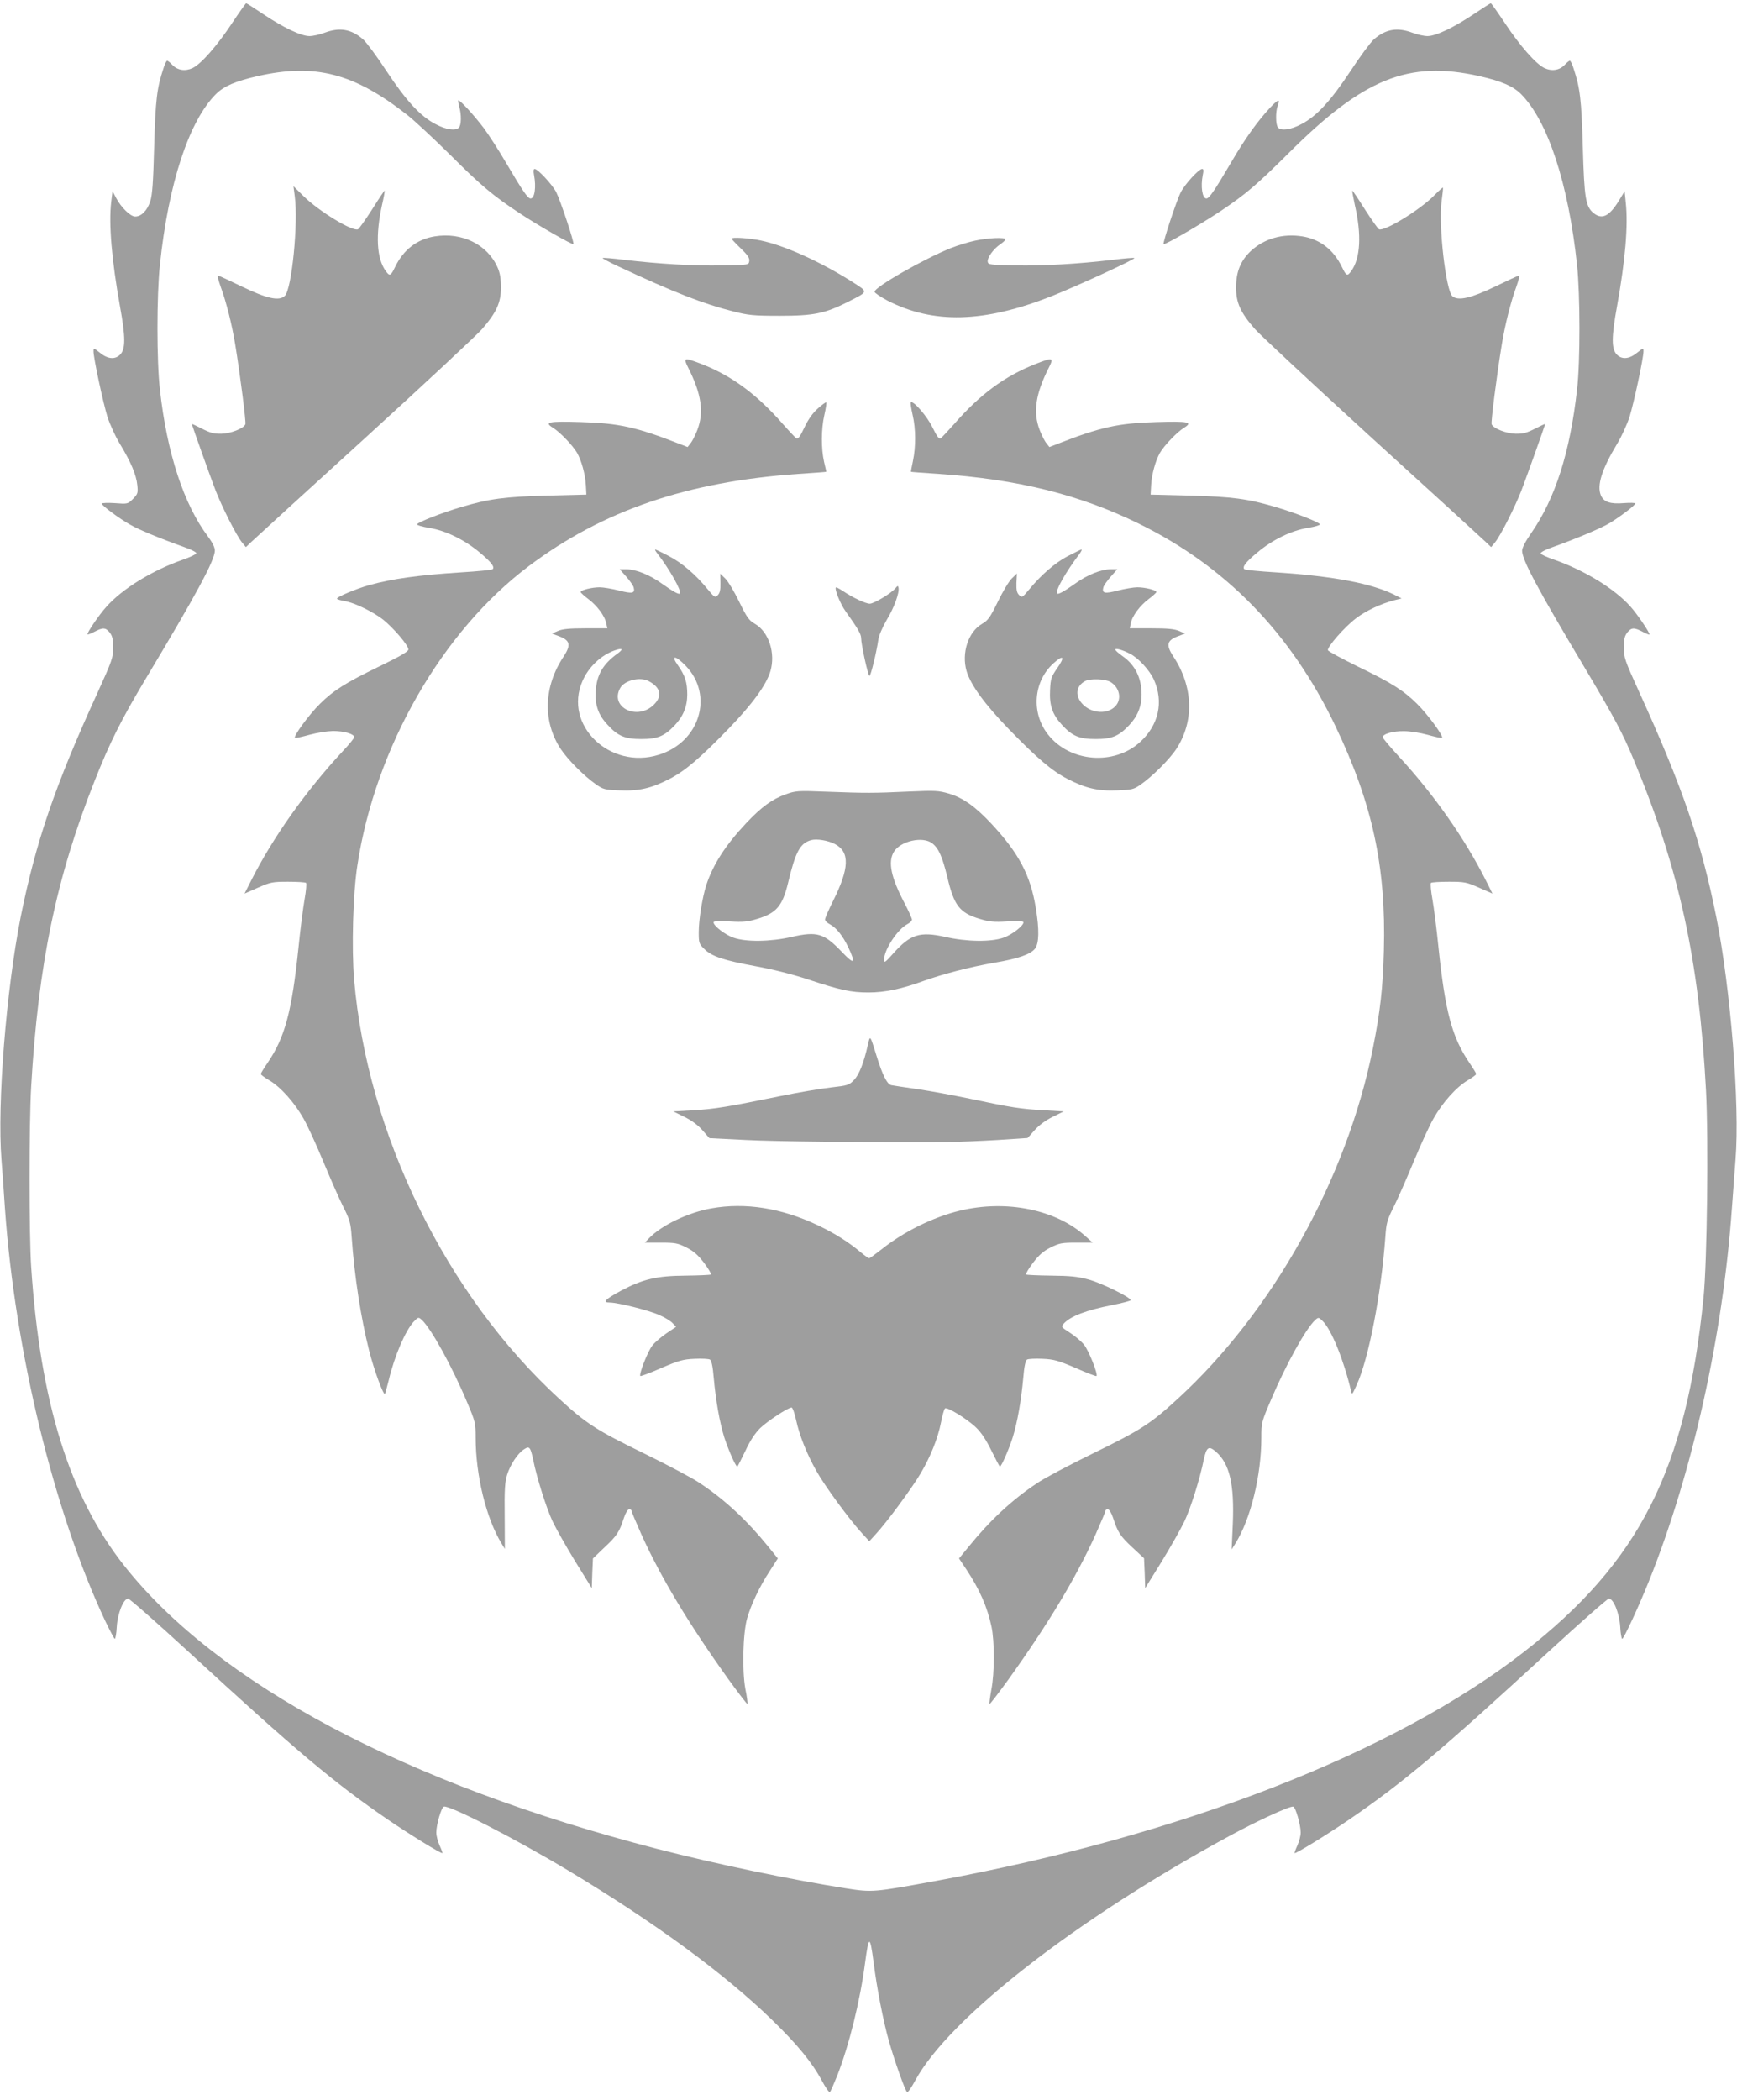 <?xml version="1.0" standalone="no"?>
<!DOCTYPE svg PUBLIC "-//W3C//DTD SVG 20010904//EN"
 "http://www.w3.org/TR/2001/REC-SVG-20010904/DTD/svg10.dtd">
<svg version="1.0" xmlns="http://www.w3.org/2000/svg"
 width="1059pt" height="1280pt" viewBox="0 0 1059 1280"
 preserveAspectRatio="xMidYMid meet">
<g transform="translate(0,1280) scale(0.1,-0.1)"
fill="#9e9e9e" stroke="none">
<path d="M1415 12659 c-93 -140 -189 -249 -241 -274 -45 -21 -92 -14 -124 20
-13 14 -27 25 -31 25 -4 0 -15 -21 -23 -48 -39 -118 -48 -187 -56 -472 -6
-219 -11 -297 -24 -337 -18 -56 -54 -93 -92 -93 -29 0 -86 56 -116 113 l-22
42 -8 -65 c-16 -133 3 -356 53 -635 35 -192 35 -263 1 -297 -31 -31 -75 -27
-122 11 -39 31 -40 31 -40 9 0 -40 58 -312 85 -399 15 -46 49 -121 76 -165 67
-110 100 -189 106 -251 5 -48 3 -54 -26 -84 -32 -32 -33 -32 -112 -26 -43 3
-79 1 -79 -3 0 -11 108 -92 173 -128 51 -30 179 -83 330 -137 43 -15 76 -32
74 -38 -2 -6 -39 -24 -83 -39 -186 -65 -368 -177 -465 -286 -46 -51 -122 -163
-115 -169 2 -2 21 5 42 16 51 27 68 26 93 -5 16 -21 21 -41 21 -91 0 -61 -6
-79 -96 -277 -260 -568 -376 -909 -468 -1366 -88 -445 -144 -1140 -117 -1480
6 -80 16 -212 21 -295 62 -876 298 -1848 611 -2515 29 -60 55 -110 59 -110 4
0 10 33 12 74 5 82 41 171 69 171 9 0 173 -145 365 -321 657 -605 891 -802
1219 -1026 124 -85 326 -210 332 -204 2 1 -6 23 -17 47 -11 24 -20 59 -20 78
0 47 30 152 46 158 31 12 435 -195 758 -389 529 -318 953 -629 1245 -913 152
-148 242 -257 302 -369 23 -43 45 -74 49 -69 4 4 24 50 45 102 73 188 139 455
169 685 23 171 30 171 52 5 20 -159 58 -355 94 -483 32 -113 96 -295 110 -309
4 -5 26 26 49 69 205 380 984 986 1916 1492 175 95 372 185 390 179 15 -6 45
-112 45 -158 0 -19 -9 -54 -20 -78 -11 -24 -19 -46 -17 -47 6 -6 208 119 332
204 328 224 562 421 1219 1026 192 176 356 321 365 321 28 0 64 -89 69 -171 2
-41 8 -74 12 -74 10 0 100 195 162 349 266 662 452 1498 507 2276 6 83 16 216
22 296 27 336 -30 1042 -117 1478 -93 463 -205 790 -470 1372 -88 193 -94 211
-94 272 0 50 5 70 21 91 25 31 42 32 93 5 21 -11 40 -19 42 -17 6 6 -72 122
-115 170 -97 109 -280 221 -465 286 -44 15 -81 32 -83 38 -2 7 30 24 74 39
143 51 297 116 348 147 65 40 155 108 155 119 0 4 -31 5 -70 2 -83 -7 -123 7
-140 48 -25 60 6 159 99 313 27 44 61 119 76 165 27 87 85 359 85 399 0 22 -1
22 -40 -9 -47 -38 -91 -42 -122 -11 -34 34 -34 105 1 297 50 278 68 489 53
629 l-7 70 -37 -61 c-57 -91 -100 -113 -151 -73 -50 40 -58 90 -67 405 -8 290
-17 359 -56 477 -8 27 -19 48 -23 48 -4 0 -18 -11 -31 -25 -32 -34 -79 -41
-124 -20 -52 25 -148 134 -241 274 -44 66 -83 121 -86 121 -3 0 -50 -30 -105
-67 -123 -82 -230 -133 -281 -133 -21 0 -62 9 -91 20 -93 35 -163 23 -236 -40
-20 -18 -85 -105 -143 -194 -120 -181 -205 -274 -299 -323 -64 -34 -121 -42
-142 -21 -15 15 -16 97 -2 134 17 44 3 40 -46 -12 -75 -80 -155 -191 -238
-334 -103 -175 -134 -220 -151 -220 -25 0 -36 73 -22 143 6 27 5 37 -4 37 -20
0 -106 -94 -130 -142 -26 -50 -111 -309 -105 -316 7 -7 224 119 346 200 155
104 222 161 413 351 459 459 734 570 1166 473 136 -31 205 -61 254 -109 164
-165 289 -546 342 -1042 19 -184 20 -588 0 -760 -43 -383 -133 -665 -281 -877
-34 -49 -54 -88 -54 -105 0 -56 97 -237 376 -704 186 -312 237 -408 304 -569
278 -668 398 -1216 441 -2015 16 -303 7 -1045 -15 -1265 -106 -1050 -391
-1612 -1095 -2160 -788 -614 -2090 -1121 -3581 -1395 -386 -71 -392 -71 -553
-46 -335 53 -787 147 -1152 241 -1528 395 -2678 1005 -3247 1725 -334 423
-513 996 -568 1823 -13 194 -13 873 0 1097 43 744 152 1273 387 1865 92 233
162 373 313 625 309 515 420 721 420 779 0 19 -15 49 -41 84 -148 196 -251
509 -294 897 -20 174 -20 572 0 761 52 496 177 876 342 1041 49 48 118 78 254
109 350 79 587 18 911 -236 46 -36 166 -148 268 -249 182 -182 261 -248 423
-354 107 -71 317 -191 323 -185 7 7 -79 266 -105 317 -24 46 -112 141 -131
141 -7 0 -9 -13 -4 -37 14 -74 4 -143 -21 -143 -17 0 -48 45 -151 220 -43 74
-104 168 -135 210 -59 78 -148 175 -155 168 -2 -2 1 -20 6 -39 14 -47 13 -112
-2 -127 -21 -21 -78 -13 -142 21 -94 49 -179 142 -299 323 -58 89 -123 176
-143 194 -73 63 -143 75 -236 40 -29 -11 -70 -20 -91 -20 -51 0 -158 51 -281
133 -55 37 -102 67 -105 67 -3 0 -42 -55 -86 -121z"/>
<path d="M1797 11605 c22 -165 -18 -566 -60 -608 -34 -34 -109 -18 -264 57
-74 36 -139 66 -144 66 -5 0 3 -30 16 -67 33 -88 70 -235 89 -353 31 -189 67
-474 62 -486 -10 -26 -90 -57 -147 -58 -45 -1 -69 6 -118 31 -33 17 -61 30
-61 28 0 -7 111 -318 144 -404 42 -107 126 -273 161 -317 l24 -29 38 36 c21
20 331 303 688 628 358 326 678 625 713 664 89 102 117 163 116 257 0 54 -6
88 -21 121 -62 139 -217 215 -383 188 -107 -17 -190 -81 -241 -186 -27 -56
-33 -59 -58 -24 -55 77 -62 218 -22 401 11 47 18 86 16 88 -1 2 -36 -50 -76
-114 -41 -64 -80 -119 -87 -122 -35 -13 -236 109 -330 201 l-63 62 8 -60z"/>
<path d="M8744 11609 c-82 -85 -301 -220 -336 -207 -7 3 -46 58 -87 122 -40
64 -75 116 -77 114 -1 -2 6 -42 16 -88 42 -181 34 -324 -21 -401 -25 -35 -31
-32 -58 24 -51 105 -134 169 -241 186 -119 19 -231 -13 -313 -88 -62 -58 -91
-126 -91 -221 -1 -94 26 -155 116 -257 35 -39 356 -338 713 -664 358 -325 667
-608 688 -628 l38 -36 24 29 c35 44 119 210 161 317 33 86 144 397 144 404 0
2 -28 -11 -61 -28 -49 -25 -73 -32 -118 -31 -57 1 -137 32 -147 58 -5 12 31
297 62 486 19 118 56 265 89 353 13 37 21 67 16 67 -5 0 -70 -30 -144 -66
-147 -71 -224 -89 -261 -61 -41 30 -87 435 -67 581 6 44 10 81 8 82 -2 2 -25
-19 -53 -47z"/>
<path d="M4460 11345 c0 -2 25 -29 56 -59 42 -40 55 -60 52 -77 -3 -24 -3 -24
-168 -27 -174 -3 -380 9 -593 34 -71 9 -131 14 -133 11 -2 -2 42 -26 98 -52
338 -158 513 -226 697 -273 95 -24 124 -27 286 -27 206 0 274 14 413 84 129
66 127 59 31 121 -197 125 -416 224 -561 254 -73 15 -178 22 -178 11z"/>
<path d="M5945 11333 c-38 -8 -104 -28 -145 -44 -168 -67 -473 -242 -468 -268
2 -8 37 -31 78 -53 279 -144 589 -136 1000 26 151 60 513 226 506 233 -2 3
-62 -2 -133 -11 -213 -25 -419 -37 -593 -34 -150 3 -165 5 -168 21 -5 24 33
78 75 107 18 12 33 26 33 31 0 14 -107 9 -185 -8z"/>
<path d="M4196 10558 c81 -161 97 -271 55 -380 -12 -31 -30 -67 -41 -80 l-18
-23 -49 19 c-264 103 -369 126 -601 133 -199 6 -227 0 -170 -35 42 -26 119
-106 146 -152 27 -47 51 -133 54 -200 l3 -55 -240 -6 c-258 -7 -350 -19 -520
-69 -116 -34 -268 -93 -272 -106 -2 -5 31 -15 74 -22 100 -16 217 -73 309
-151 71 -59 92 -88 77 -101 -4 -4 -91 -13 -193 -19 -262 -17 -419 -39 -560
-78 -79 -22 -201 -73 -195 -83 2 -4 23 -10 46 -14 59 -9 175 -66 236 -114 63
-51 153 -156 153 -181 0 -12 -47 -40 -177 -103 -206 -100 -279 -146 -362 -228
-67 -66 -167 -203 -152 -208 5 -2 45 7 88 19 44 12 107 22 143 23 68 0 130
-18 130 -38 -1 -6 -32 -45 -71 -86 -224 -241 -426 -526 -558 -788 l-40 -79 82
36 c77 34 89 36 184 36 56 0 105 -3 109 -7 4 -5 0 -50 -9 -100 -9 -51 -26
-183 -37 -293 -41 -393 -82 -548 -190 -706 -22 -32 -40 -62 -40 -66 0 -5 23
-21 51 -38 70 -41 155 -136 211 -236 26 -46 80 -165 121 -264 41 -99 94 -220
119 -270 41 -81 46 -99 52 -185 17 -241 56 -493 107 -695 29 -114 86 -271 96
-262 2 3 12 40 23 83 36 151 101 301 152 357 28 29 29 29 49 12 57 -52 185
-284 277 -503 50 -118 52 -127 52 -215 0 -230 64 -492 158 -646 l20 -33 -1
198 c-2 163 1 209 15 255 20 62 64 130 104 155 32 21 38 13 55 -66 23 -113 81
-295 118 -374 21 -44 83 -154 138 -244 l101 -163 3 91 4 90 71 68 c75 70 90
93 118 180 10 30 24 52 32 52 8 0 14 -4 14 -9 0 -6 28 -71 61 -146 118 -261
288 -544 531 -883 61 -84 112 -151 115 -149 2 3 -3 45 -13 93 -20 111 -15 337
11 429 24 84 77 196 137 287 l50 78 -58 72 c-130 160 -262 284 -417 387 -42
29 -195 110 -340 181 -293 143 -353 182 -517 333 -689 631 -1171 1616 -1251
2555 -16 192 -7 526 20 698 109 716 516 1426 1046 1824 450 338 965 514 1640
561 94 6 171 12 172 13 1 1 -5 28 -13 61 -18 80 -18 200 2 286 9 39 14 73 11
76 -3 2 -27 -15 -53 -39 -32 -29 -58 -67 -81 -116 -24 -52 -38 -70 -47 -65 -7
5 -44 44 -83 88 -161 184 -318 299 -506 370 -98 37 -102 35 -71 -27z"/>
<path d="M6313 10581 c-188 -74 -337 -184 -496 -366 -39 -44 -76 -83 -83 -88
-9 -5 -23 15 -48 66 -32 68 -119 168 -133 154 -3 -3 2 -37 11 -76 20 -85 20
-194 2 -281 -8 -36 -13 -66 -12 -66 0 -1 78 -7 171 -13 482 -33 855 -126 1214
-301 534 -261 930 -668 1202 -1235 226 -472 310 -859 296 -1370 -6 -228 -22
-370 -67 -596 -159 -794 -612 -1607 -1190 -2136 -164 -151 -224 -190 -517
-333 -145 -71 -298 -152 -340 -181 -155 -103 -287 -227 -417 -387 l-59 -72 46
-69 c80 -121 126 -226 152 -347 19 -91 19 -281 -1 -384 -8 -45 -13 -84 -11
-87 3 -2 54 65 115 149 243 339 413 622 531 883 33 75 61 140 61 146 0 5 6 9
14 9 8 0 22 -22 32 -52 29 -89 43 -111 117 -180 l72 -67 4 -91 3 -91 101 163
c55 90 117 200 138 244 38 79 95 262 118 376 17 78 30 87 75 48 83 -74 112
-198 102 -440 l-7 -155 22 35 c94 150 159 415 159 647 0 91 1 95 61 235 90
212 212 432 268 482 19 17 21 17 46 -8 53 -53 127 -236 171 -421 7 -30 7 -29
35 32 73 159 150 555 175 903 6 86 11 104 52 185 25 50 78 171 119 270 41 99
95 218 121 264 56 100 141 195 211 236 28 17 51 33 51 38 0 4 -18 34 -40 66
-108 158 -149 313 -190 706 -11 110 -28 242 -37 293 -9 50 -13 95 -9 100 4 4
53 7 109 7 95 0 107 -2 184 -36 l82 -36 -39 78 c-130 258 -317 525 -531 757
-54 59 -99 112 -99 118 0 20 62 38 130 37 36 0 100 -10 143 -22 43 -12 83 -21
88 -19 15 5 -85 142 -152 208 -83 82 -156 128 -361 227 -97 48 -179 92 -182
99 -7 18 101 142 170 194 61 47 153 90 234 111 l45 11 -37 19 c-141 72 -371
116 -728 140 -102 6 -189 15 -193 19 -15 13 6 42 77 101 92 78 209 135 309
151 43 7 76 17 74 22 -4 13 -156 72 -272 106 -170 50 -262 62 -520 69 l-240 6
3 55 c3 67 27 153 54 200 27 46 104 126 146 152 57 35 29 41 -170 35 -232 -7
-337 -30 -601 -133 l-49 -19 -18 23 c-11 13 -29 49 -41 80 -42 109 -26 219 55
380 32 63 26 65 -81 23z"/>
<path d="M4010 9423 c72 -93 148 -228 135 -241 -7 -7 -40 11 -112 62 -72 52
-158 86 -214 86 l-41 0 40 -45 c22 -25 42 -54 45 -64 10 -38 -6 -42 -88 -21
-43 11 -97 20 -119 20 -47 0 -116 -17 -116 -29 0 -4 21 -23 46 -42 53 -39 102
-104 110 -149 l7 -30 -132 0 c-98 0 -141 -4 -169 -16 l-37 -16 45 -17 c66 -25
72 -53 27 -122 -123 -184 -129 -396 -19 -564 44 -66 141 -164 215 -216 45 -31
54 -34 145 -37 118 -5 194 13 304 70 95 49 184 125 358 304 147 152 232 269
257 353 32 110 -10 239 -94 288 -37 21 -49 38 -97 136 -30 62 -68 125 -85 141
l-30 29 1 -57 c1 -42 -3 -61 -16 -74 -16 -16 -20 -14 -59 33 -76 93 -158 163
-237 204 -43 23 -81 41 -85 41 -4 0 3 -12 15 -27z m-245 -607 c-88 -63 -127
-129 -133 -229 -5 -85 15 -144 72 -205 63 -69 106 -87 206 -87 98 0 140 17
202 82 52 54 78 115 78 189 0 75 -13 115 -56 177 -47 65 -17 64 47 -2 172
-179 86 -465 -165 -542 -298 -93 -582 181 -465 449 37 86 113 158 196 187 49
17 56 9 18 -19z m188 -167 c75 -39 87 -91 34 -144 -100 -100 -270 -18 -207 99
25 48 120 72 173 45z"/>
<path d="M6508 9409 c-77 -41 -160 -113 -235 -204 -40 -48 -42 -49 -60 -32
-14 14 -17 31 -16 74 l3 57 -31 -30 c-17 -16 -55 -79 -85 -141 -48 -98 -60
-115 -97 -136 -84 -49 -126 -178 -94 -288 25 -84 110 -201 257 -353 174 -179
263 -255 358 -304 110 -57 186 -75 303 -70 87 3 101 6 140 33 73 50 180 157
221 220 110 169 103 380 -19 564 -45 69 -39 97 27 122 l45 17 -37 16 c-28 12
-71 16 -169 16 l-131 0 6 30 c8 45 57 110 110 149 25 19 46 38 46 42 0 12 -69
29 -116 29 -22 0 -76 -9 -119 -20 -82 -21 -98 -17 -88 21 3 10 23 39 45 64
l40 45 -41 0 c-56 0 -142 -34 -214 -86 -72 -51 -105 -69 -112 -62 -14 14 55
135 136 241 11 15 17 27 12 27 -4 0 -42 -19 -85 -41z m381 -594 c52 -26 120
-101 146 -158 61 -136 29 -278 -85 -381 -159 -144 -428 -122 -560 46 -104 131
-90 323 32 434 61 55 73 42 25 -27 -38 -55 -42 -66 -45 -135 -5 -93 14 -149
72 -212 63 -69 106 -87 206 -87 98 0 140 17 202 82 52 54 78 115 78 189 0 102
-40 182 -117 235 -24 17 -43 34 -43 39 0 11 45 -2 89 -25z m-119 -172 c56 -33
71 -105 30 -148 -47 -50 -142 -45 -197 10 -50 50 -45 112 12 143 31 17 123 14
155 -5z"/>
<path d="M5460 9215 c-25 -31 -132 -95 -157 -95 -25 0 -103 36 -165 78 -21 14
-40 23 -42 21 -9 -11 28 -102 59 -145 73 -102 95 -139 95 -163 0 -39 42 -231
51 -231 8 0 43 144 54 221 4 27 25 75 51 120 45 74 78 165 72 196 -3 14 -5 14
-18 -2z"/>
<path d="M4790 7958 c-82 -29 -149 -78 -241 -176 -127 -135 -201 -251 -243
-377 -24 -75 -46 -211 -46 -288 0 -64 2 -71 33 -101 45 -46 119 -70 314 -106
105 -19 224 -49 318 -80 200 -66 263 -80 370 -80 101 0 204 22 335 70 117 42
281 85 430 111 148 25 222 51 250 86 25 32 27 116 5 248 -32 199 -103 334
-271 514 -95 102 -171 157 -257 183 -66 19 -82 20 -246 13 -213 -10 -264 -10
-501 -1 -177 7 -188 6 -250 -16z m300 -303 c92 -48 89 -147 -11 -347 -27 -54
-49 -104 -49 -113 0 -8 13 -21 29 -29 40 -21 79 -70 113 -141 47 -100 37 -108
-39 -28 -109 114 -151 127 -305 92 -131 -30 -279 -32 -356 -5 -50 17 -122 72
-122 94 0 7 34 8 99 5 82 -5 110 -2 169 16 116 35 153 79 187 221 45 188 73
241 141 259 34 9 102 -2 144 -24z m594 4 c39 -30 62 -84 91 -203 41 -176 75
-220 197 -257 59 -18 87 -21 169 -16 65 3 99 2 99 -5 0 -22 -72 -77 -122 -94
-77 -27 -225 -25 -356 5 -154 34 -212 16 -316 -101 -50 -56 -56 -60 -56 -38 0
61 82 185 141 216 16 8 29 21 29 28 0 8 -20 52 -44 98 -84 159 -104 254 -66
316 41 66 177 96 234 51z"/>
<path d="M5291 6430 c-25 -110 -53 -181 -84 -213 -30 -32 -38 -34 -142 -46
-60 -7 -198 -30 -305 -52 -322 -66 -401 -79 -531 -87 l-124 -7 67 -33 c43 -21
83 -50 110 -81 l43 -49 220 -11 c190 -10 751 -15 1220 -13 77 1 221 7 320 13
l180 12 43 48 c27 30 67 60 110 81 l67 33 -120 7 c-141 8 -200 17 -440 68 -99
21 -245 48 -325 60 -80 11 -155 23 -166 25 -26 6 -54 62 -90 179 -40 129 -39
128 -53 66z"/>
<path d="M4337 5434 c-142 -25 -305 -104 -379 -181 l-27 -28 98 0 c89 0 103
-3 157 -30 45 -23 70 -46 107 -94 26 -35 45 -67 41 -70 -3 -3 -72 -6 -152 -7
-178 -1 -262 -21 -396 -92 -96 -52 -116 -72 -69 -72 49 0 241 -48 302 -76 33
-14 69 -36 81 -49 l22 -23 -58 -39 c-31 -21 -70 -54 -86 -74 -28 -34 -84 -177
-74 -187 3 -2 61 19 128 49 108 46 133 53 203 56 44 2 86 0 94 -5 9 -7 17 -44
22 -108 13 -143 36 -273 65 -367 25 -76 69 -177 79 -177 2 0 24 43 49 95 30
65 59 108 91 140 45 43 170 125 191 125 6 0 18 -33 27 -74 20 -94 65 -208 125
-314 49 -88 199 -293 276 -377 l46 -50 41 45 c65 70 219 279 271 367 60 101
106 215 125 312 8 42 19 80 24 85 11 13 137 -64 192 -118 30 -29 61 -76 92
-140 26 -53 49 -96 51 -96 9 0 54 102 78 177 29 94 52 224 65 367 5 64 13 101
22 108 8 5 50 7 94 5 70 -3 95 -10 203 -56 67 -30 125 -52 127 -49 11 10 -48
157 -76 191 -17 21 -56 54 -86 73 -54 35 -55 35 -37 56 41 45 136 81 292 112
62 12 114 26 115 30 4 16 -179 106 -259 127 -62 17 -110 22 -226 23 -80 1
-149 4 -152 7 -4 3 15 35 41 70 37 48 62 71 107 94 55 27 68 30 159 30 l99 0
-45 40 c-180 162 -481 223 -765 155 -162 -39 -343 -128 -479 -237 -37 -29 -70
-53 -74 -53 -4 0 -27 16 -51 36 -75 63 -157 115 -262 165 -221 105 -442 140
-649 103z"/>
</g>
</svg>
